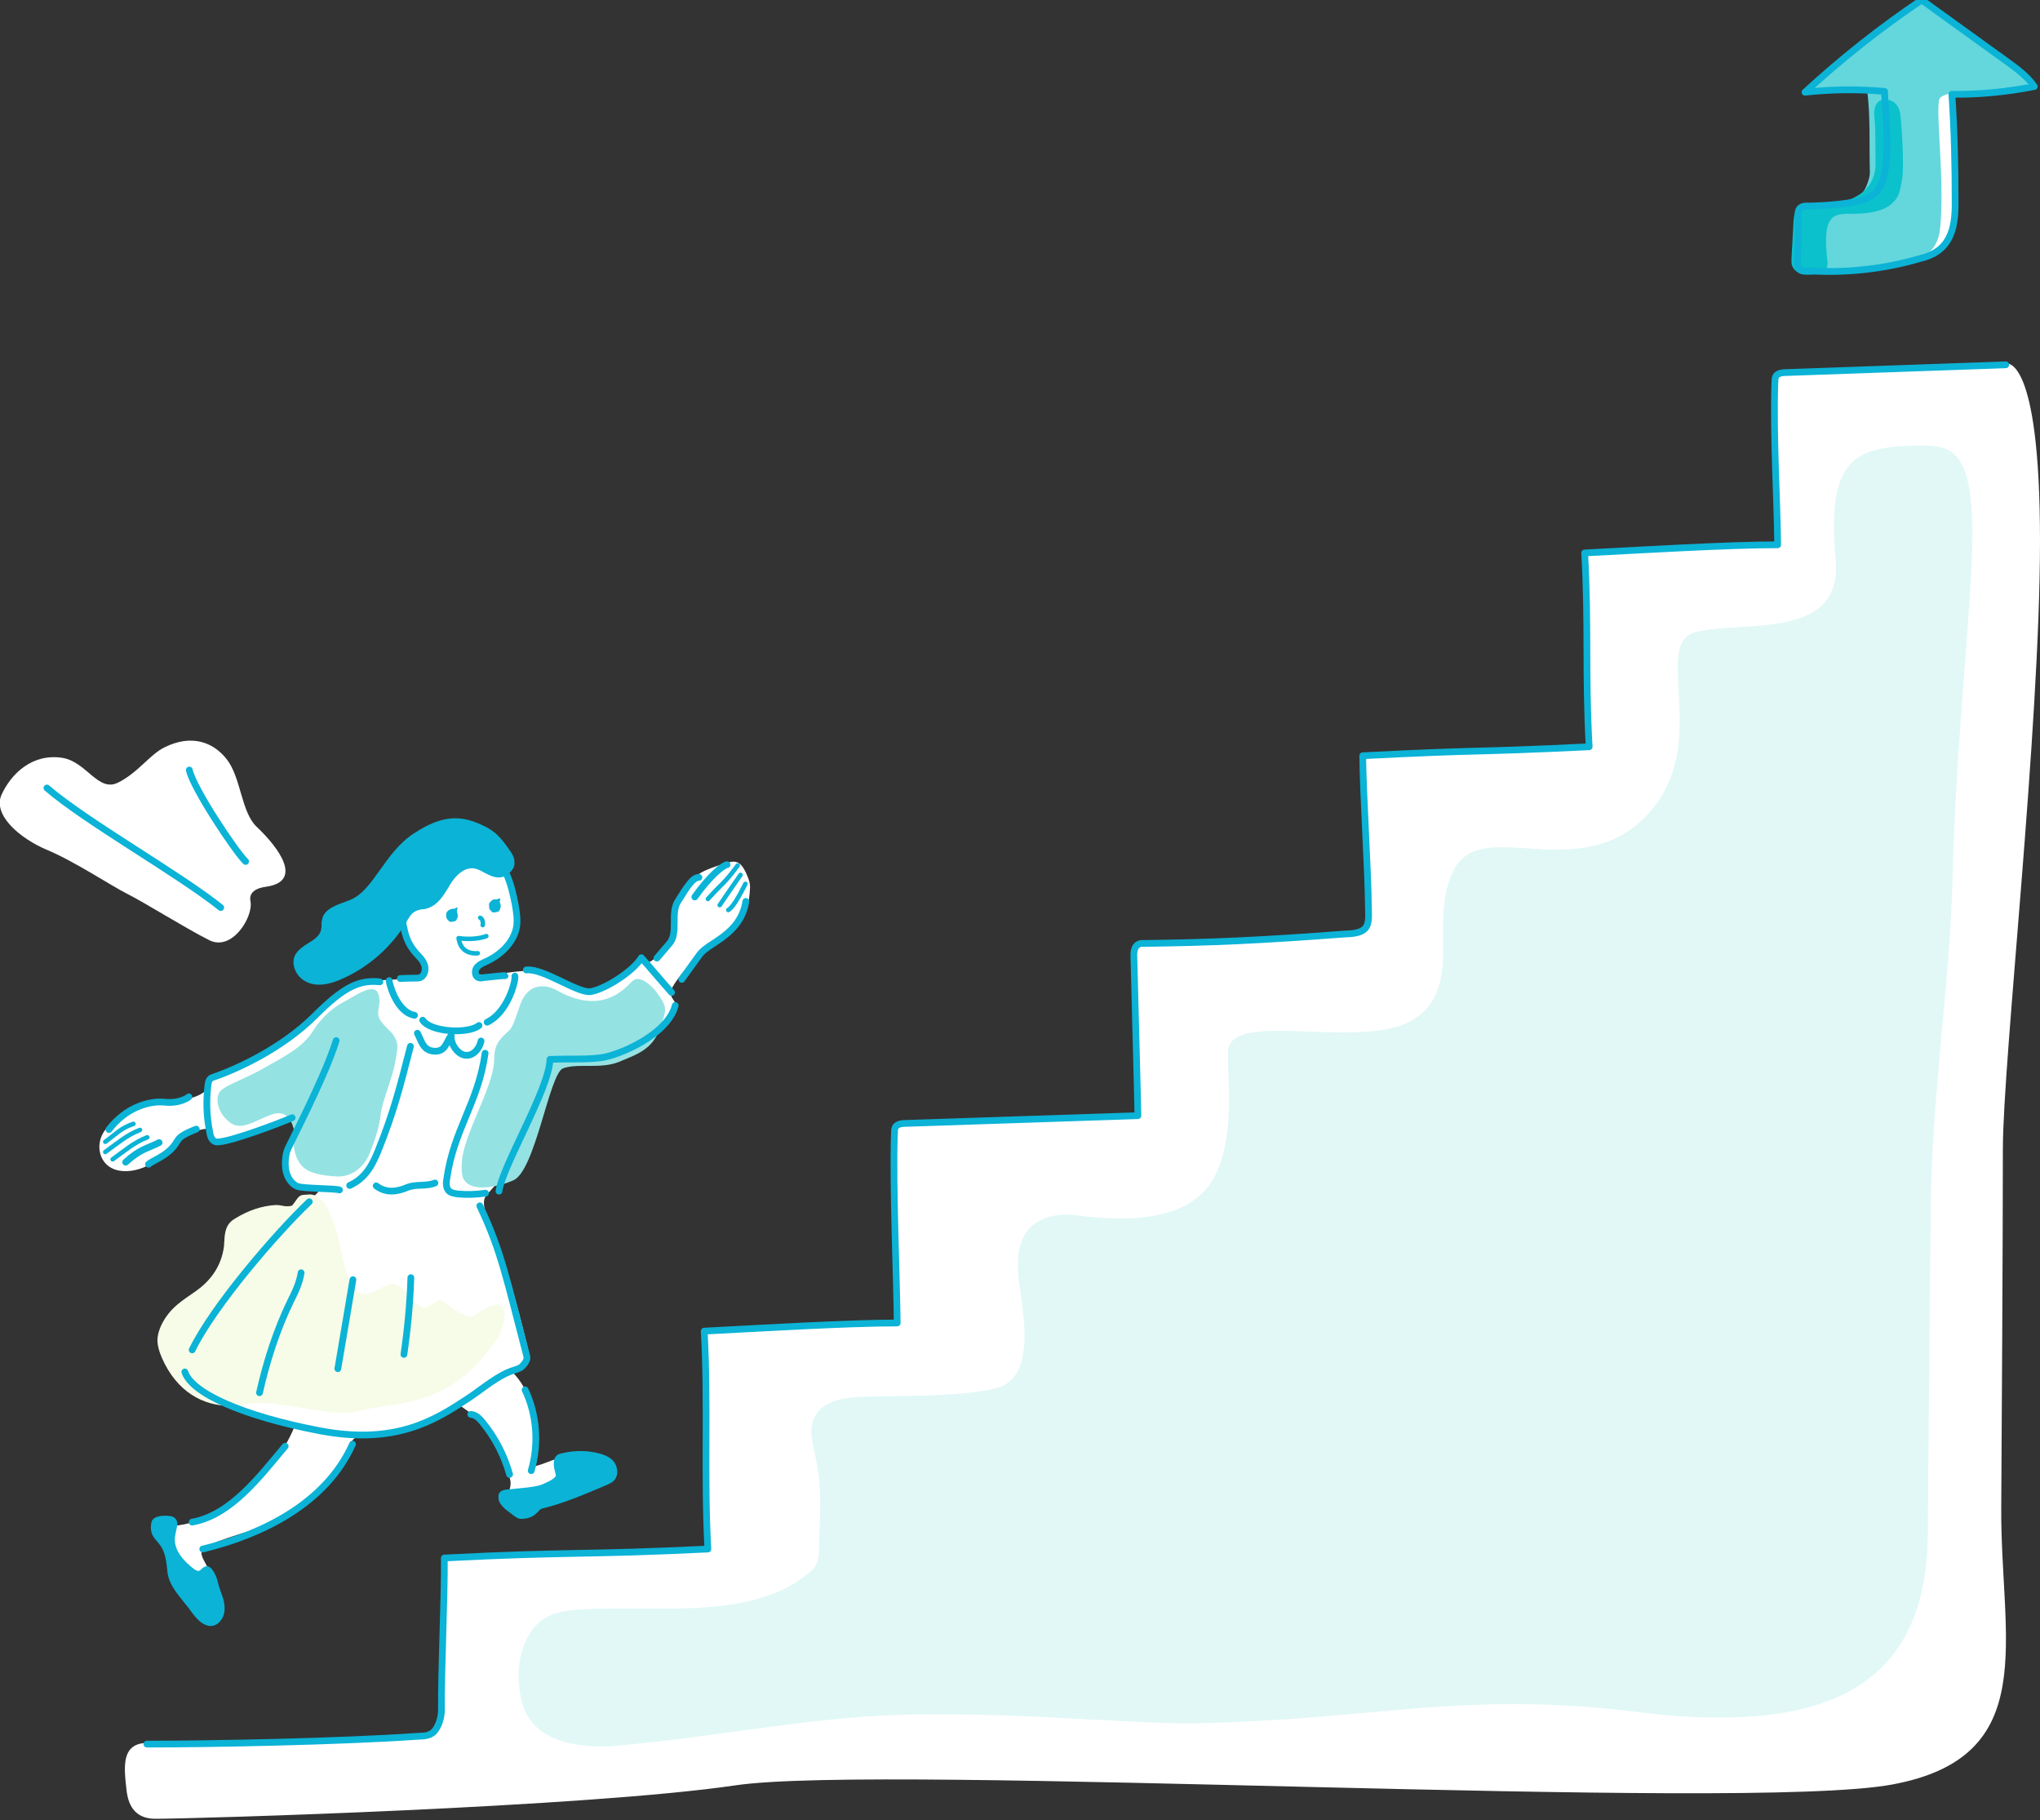 <?xml version="1.0" encoding="utf-8"?>
<!-- Generator: Adobe Illustrator 26.2.1, SVG Export Plug-In . SVG Version: 6.00 Build 0)  -->
<!DOCTYPE svg PUBLIC "-//W3C//DTD SVG 1.1//EN" "http://www.w3.org/Graphics/SVG/1.1/DTD/svg11.dtd">
<svg version="1.1" id="レイヤー_1" xmlns="http://www.w3.org/2000/svg" xmlns:xlink="http://www.w3.org/1999/xlink" x="0px"
	 y="0px" viewBox="0 0 500 446" style="enable-background:new 0 0 500 446;" xml:space="preserve">
<rect x="0" y="0" width="500" height="446" fill="#333333" stroke="none"/>
<g>
	<path style="fill:#FFFFFF;" d="M106.6,207c-6.5,0.5-11.3,8.2-10.2,14.6c1.2,6.4,8.8,14.5,7.7,17s-12.7,0.1-18.6,3.7
		c-4.2,2.5-7.9,6.2-11.3,9.8c-4.2,4.4-13,9.4-18.9,11c-3.6,1-4.6,1.6-4.7,4c-2.6,2.6-8.5,2.8-12.1,3.3c-4.7,0.8-9.2,2.2-12.5,6.2
		c-1.6,1.9-2.1,4.5-1.2,6.8c2.2,5.3,9.8,4.1,13.9,0.6c4-3.4,6.7-6.9,12-7.4c0.4,0.9,0.7,2.4,1.5,3.1c0.4,0.4,1.5,0,1.7,0.5
		c5-1.8,15.5-5.4,20.2-6.7c-2.2,5.6-6.9,14-1.8,16.9c0.2,0.1,1.5,0.7,2.4,0.9c1.6,0.2,3.4,0.2,3.3,0.7c-0.1,0.7-6.2,5.1-6.7,5.6
		c-11.3,11.5-23.7,22.6-28.7,38c-0.3,1.1,3.4,2.3,3.6,3.4c0.3,1.5,17.6,9.6,25.9,10.8c-4.9,12-19.9,25.9-33.8,24L49.4,392
		c0.8,1.3,2.5,1.9,3.9,1.2c2.2-1.2-1.4-4.2-1.6-6.7c-0.3-3-4-5.8-1.4-7.4s13.6-4.7,16.4-5.7c7.9-2.9,12.6-8.8,17.4-15.8
		c1.8-2.6,0.9-3.9,3.5-5.7c1.9-1.3,8.8-0.6,11.1-1.2c5.3-1.3,8.8-4.9,14.1-6.2c9.4,6.1,10.8,13.3,12.2,17.9c0.9,3-2.6,5.5,0.7,6.7
		c1.4,0.5,2.9,0.3,4.3-0.3c2.8-1.4,6.2-2.6,8.1-5.4c1.5-2.2,1.7-4.7-0.5-6c-0.9-0.5-6.4,2.5-7.2,1.8c3.5-15.5-4.6-22.7-4.6-22.7
		s2-1.6,4-4.3c-0.8-3.6-3.4-13.7-4.5-17.2c-1.9-5.9-3.7-9.9-5.5-15.3c-0.6-1.7-1.9-5.2-0.7-6.6c3.8-4.8,9.9-9.9,12-14.9
		c2.3-5.2,1.2-15.5,6.4-17.8c4.2-1.8,9.4-0.7,13.1-1.6c3.9-0.9,6.3-1.8,9.4-4.3c2.3-1.8,4.5-4.2,5.3-7.1c0.8-2.8-1.2-2-0.8-4.7
		c0.2-1.3,4.3-6.6,8.2-10c4.6-3.9,10.4-3.7,11.1-14.6c0.1-0.9,0-1.8-0.3-2.6c-1.9-5.2-3.4-4.7-6.5-3.7c-1.5,0.5-5.4,1.7-6.4,3
		c-3.7,4.6-5.4,4.6-4.9,13.4c0.1,2.3-1.8,3.2-3.3,4.9c-0.6,0.7-2.7,2.6-3.6,2.8c-1.3,0.3-1.3-1.2-1.8-0.9c-2.4,1.8-7.8,9.3-13.4,7.7
		c-3.1-0.9-8.8-2.9-11.8-4.4c-2.9-1.5-14.1,2-15.2-0.1c-1.1-2.1,12.3-3.9,9.6-17.8c-1.6-5.5-2.9-9.2-8.1-11.5
		c-5.3-2.3-11.8-2.8-16.5,0.4L106.6,207z"/>
	<path style="fill:#FFFFFF;" d="M472.6,0.9c1.2,1.7,24.8,19.8,24.8,19.8l-19,3.3c0,0,2.1,23.6,0.8,29.8c-1.2,6.2-5,10.7-15.7,11.2
		c-10.7,0.4-12.8-1.2-12.8-1.2l1.2-11.6l8.3-7c0,0,2.1-10.7,1.2-17c-0.8-6.2-0.8-6.2-0.8-6.2L445,21.6L472.6,0.9z"/>
	<g>
		<path style="fill:#F6FCE8;" d="M75.9,292.7l-1.4,0.1c-1.4,0-1.7,1.2-2.8,2.5c-0.1,0.2-0.6,0.3-1.3,0.3c-0.3,0-0.6,0-1-0.1
			c-0.6-0.1-1.1-0.2-1.5-0.2c-0.2,0-0.4,0-0.4,0c-3.3,0.2-6.6,1.3-9.7,3.2c-0.9,0.5-1.8,1.2-2.3,2.5c-0.5,1.3-0.5,2.9-0.6,4.4
			c-0.7,5.4-3.8,8.8-6.9,11c-3.1,2.2-6.4,4-8.5,8.4c-0.4,0.9-0.8,2-0.9,3.2c-0.1,1.7,0.5,3.4,1.1,4.8c3.7,8.4,10.2,11.7,16.6,11.7
			c1.3,0,2.6-0.1,3.9-0.4c1-0.2,2.2-0.3,3.4-0.3c3,0,6.6,0.6,10.2,1.2c3.6,0.6,7.2,1.2,10.3,1.2c1.5,0,2.9-0.1,4.1-0.5
			c8.5-2.3,22.5-0.1,34.1-18.4c0.6-1,3-7.6-0.4-7.6c-1.1,0-2.9,0.7-5.6,2.7c-0.2,0.1-0.5,0.2-0.8,0.2c-2.1,0-5.7-2.8-6.7-3.6
			c-0.3-0.2-0.6-0.3-0.9-0.3c-1.2,0-2.4,1.5-3.7,1.7l-0.2,0c-2.3,0-4.1-4.3-6.4-5.4c-0.4-0.2-0.8-0.3-1.3-0.3
			c-1.1,0-2.3,0.6-3.4,1.2c-1.1,0.6-2.3,1.2-3.4,1.2c-0.4,0-0.8-0.1-1.2-0.2c-4.5-2-4.2-12.9-7.2-18.9
			C79.9,294.8,78.1,292.7,75.9,292.7z"/>
	</g>
	<g>
		<path style="fill:#63D7DC;" d="M470.7,0.2c-7.8,5.9-20.5,14.9-27.1,22c0.3,0,0.7,0,1.2,0c1.6,0,3.7-0.1,5.8-0.1c2.1-0.1,4.3-0.1,5.8-0.1
			c0.4,0,0.8,0,1.2,0c0.9,6.2,0.5,14,0.7,20.3c0,1.5-1.2,5.4-3.7,6.8c-2.2,1.2-9.8,1.2-12.2,1.5c-2.7,0.4-2.5,8.8-2.3,11.5
			c0.1,1.5-0.6,3.5,0.4,4.5c0.4,0.4,2.5,0.5,4.3,0.5c1.3,0,2.5,0,2.8-0.1c7.4-0.3,14.3-1.7,21.2-3.2c1.5-0.3,6.1-1.6,6.7-7.7
			c1.3-11.8-1.4-30.6,0-32.1c1.2-1.3,5.5-1.6,8.3-1.6c1.1,0,2,0,2.4,0.1c0.3,0,1,0.1,1.7,0.1c3,0,8.4-0.3,8.9-1.6
			c0.7-1.8-0.2-1.8-1.8-2.9c-6.4-4.6-9.6-7.5-16.1-12.1L470.7,0.2z"/>
	</g>
	<g>
		<g>
			<path style="fill:#0BC2CC;" d="M462.2,24.4c-0.4,0-0.9,0.1-1.3,0.2c-0.8,0.3-1.8,1.6-1.5,4c0.4,3.5,0.2,8.6,0.3,11.2
				c0.1,4.3-2.3,7.6-6.4,9.1c-3.4,1.3-7.3,0.4-10.9,1.3c-0.7,0.2-1.4,0.4-1.9,0.9c-0.7,0.8-0.8,1.9-0.9,3c-0.2,3-0.3,6.1-0.5,9.1
				c0,0.7-0.1,1.4,0.2,2c0.6,1.6,2.4,2.1,4.2,2.1c0.7,0,1.4-0.1,2.1-0.2c0.5-0.1,1-0.2,1.4-0.4c1.1-0.7,1-2.3,0.8-3.7
				c-0.2-1.7-0.3-3.4-0.2-5.1c0.1-1.8,0.4-3.8,1.9-4.8c1.1-0.7,2.5-0.7,3.8-0.7c4.2,0,9.3-0.3,11.6-3.9c0.8-1.2,1-3.1,1.3-4.6
				c0.6-3.5-0.2-14.4-0.5-16.3C465.3,25.5,463.8,24.4,462.2,24.4z"/>
		</g>
	</g>
	<path style="fill:#FFFFFF;" d="M15.2,185.7c6,0.9,8.8,8.5,13.7,6.1c4.9-2.4,7.9-7,11.5-8.7c6.3-3.1,11.7-1.5,15.2,3
		c3.5,4.5,3.5,12.9,7.3,16.5c5.5,5.2,11.5,13.4,2.3,14.7c-2.4,0.3-4.3,1.4-3.8,3.6c0.7,3.8-4.5,12.3-10.1,9.5
		c-5.6-2.8-16-9.3-20-11.3s-13-8-19.7-10.8c-6.7-2.8-13.5-8.6-11.2-13.6S7.8,184.6,15.2,185.7z"/>
	<path style="fill:#FFFFFF;" d="M36.1,427.1c15.9-0.3,47.5-0.6,66.2-1.9c1.8-0.1,3.2,0,4.3-1.3c1.1-1.2,1.7-3.4,1.7-5.1
		c-0.1-9.9,0.8-27.4,0.7-37.3c31.2-1.5,33.5-0.6,64.6-2.2c-1-17.8,0.1-35.5-0.9-53.4c13.6-0.7,35.2-2,47.3-2
		c-0.1-11.1-1.1-33-0.7-46c0-0.8-0.1-1.6,0.4-2.2c0.5-0.6,1.5-0.7,2.3-0.7c18-0.6,39-1.3,57-1.9l-1-35.9c-0.1-1.1,0-2.4-0.1-3.5
		c-0.1-2.9,1.9-2.8,1.9-2.8l2.9-0.1c15.9,0,28-0.9,46.7-2.2c1.8-0.1,4,0,5.2-1.4c1.1-1.2,0.8-3.4,0.8-5c-0.1-9.9-1.3-27.4-1.4-37.3
		c31.2-1.5,24.3-0.6,55.5-2.2c-1-17.8-0.1-29.7-1.1-47.5c13.6-0.7,35.2-2,47.3-2c-0.1-11.1-1.1-26.3-0.7-39.3c0-0.8-0.1-1.6,0.4-2.2
		c0.5-0.6,1.5-0.7,2.3-0.7c18-0.6,36-1.3,53.9-1.9c0,0,8.4-2.8,8.4,43.5s-9.1,127.2-9.1,149s-0.3,72.9-0.4,87.9
		c-0.2,32.3,10,61-26.7,67.8s-246.8-5.2-283.5,0.2c-36.7,5.4-132.6,8.2-142.2,8.2c-4.4,0-6.6-2.5-7.1-7.1
		C30.4,433.1,29.6,427.2,36.1,427.1z"/>
	<g>
		<path style="fill:#95E2E3;" d="M91.1,242.4c-2,0-5.2,2.3-6.8,3.1c-2,1-5.2,3.3-7.7,7.3c-2.5,4-7.3,6.3-12.2,9.1c-4.9,2.8-10,4.2-10.8,6.1
			c-0.8,1.9,0,5.2,3.1,7.3c0.6,0.4,1.3,0.6,2,0.6c2.9,0,6.6-2.8,9.3-3.1c0.1,0,0.3,0,0.4,0c3,0,4.1,4.4,3.7,6.5
			c-0.4,2.2,0.6,5.3,2.2,6.7c1.6,1.5,4.5,2.1,8.4,2.3c0.1,0,0.2,0,0.3,0c3.7,0,6.2-2.8,7.1-4.6c1-1.9,3-7.6,3.2-10.6
			c0.3-3,2.8-8.7,3.5-12.5c0.7-3.8,0.9-4.6,0-6.3c-0.9-1.7-1.6-1.7-3.4-4c-1.8-2.3,0.6-4.4-0.9-7.2
			C92.2,242.6,91.7,242.4,91.1,242.4z"/>
		<path style="fill:#95E2E3;" d="M156.3,239.9c-0.5,0-1,0.2-1.5,0.7c-2.2,2.4-5.3,4.7-9.6,4.7c-2.5,0-5.3-0.7-8.7-2.6c-0.5-0.3-1.9-1-3.6-1
			c-1.9,0-4.1,0.9-5.4,4.5c-0.5,1.3-1.6,5.1-2.5,6.1c-1.1,1.1-2.4,2.1-3.1,3.5c-0.7,1.3-0.8,2.9-0.8,4.4c-0.4,6.6-7.5,17.9-7.9,24.5
			c-0.1,1.3-0.1,2.6,0.2,3.7c0.6,1.8,2.4,2.6,4.8,2.6c2.2,0,4.9-0.6,7.5-1.7c5.5-2.1,8.9-26.2,12.3-27.5c1.4-0.5,3.1-0.6,4.9-0.6
			c0.3,0,0.6,0,0.9,0c0.3,0,0.6,0,0.9,0c2.3,0,4.7-0.1,6.8-0.9c4.6-1.9,8.4-3.1,10.2-8.2c1.8-5,2-5.2-1.1-9.4
			C160.4,242.6,158.3,239.9,156.3,239.9z"/>
	</g>
	<g>
		<path style="fill:none;stroke:#0BB3D6;stroke-width:1.652;stroke-linecap:round;stroke-linejoin:round;" d="M129,237.7c4.1-0.5,12.5,5.7,15.7,5.3c3.2-0.4,10.4-4.8,12.5-8.3c2.5,2.8,4.9,5.7,7.4,8.5"/>
	</g>
	<g>
		<path style="fill:none;stroke:#0BB3D6;stroke-width:1.652;stroke-linecap:round;stroke-linejoin:round;" d="M165.5,246.4c-1.9,7.3-14.1,12.3-18.2,12.8s-6.3,0.2-12.5,0.4c-0.2,7.3-11.6,26-12.5,32.3"/>
	</g>
	<g>
		<path style="fill:none;stroke:#0BB3D6;stroke-width:1.652;stroke-linecap:round;stroke-linejoin:round;" d="M100.6,256.4c-2.5,9.7-4.1,16.2-8,25.8c-1.3,3.1-2.9,6.5-6.9,8.3"/>
	</g>
	<g>
		<path style="fill:none;stroke:#0BB3D6;stroke-width:1.652;stroke-linecap:round;stroke-linejoin:round;" d="M93.1,240.6c-5-0.5-8.7,1.1-15.9,8.3c-8.1,8.1-19.4,13.2-25,15.1c-0.8,0.2-1.1,0.9-1.2,1.7
			c-0.5,3.9-0.4,7.9,0.4,11.7c0.2,1.5,0.8,2.7,2.4,2.4c3.4-0.3,14.6-4.5,17.8-5.9"/>
	</g>
	<g>
		<path style="fill:none;stroke:#0BB3D6;stroke-width:1.652;stroke-linecap:round;stroke-linejoin:round;" d="M82.4,255c-1.5,4.7-4.2,11.2-11.7,26.2c-0.7,1.4-0.9,3.4-0.7,5.2c0.3,2.2,1.5,3.7,2.8,4.3s9.1,0.5,10.4,0.9
			"/>
	</g>
	<g>
		<path style="fill:none;stroke:#0BB3D6;stroke-width:1.652;stroke-linecap:round;stroke-linejoin:round;" d="M118.9,258.1c-1.7,12.2-7.7,18.7-9.4,30.8c-0.2,1.1-0.2,2.4,0.7,3.1c0.6,0.4,1.4,0.5,2.1,0.6
			c2.2,0.2,4.5,0.1,6.7-0.2"/>
	</g>
	<g>
		<path style="fill:none;stroke:#0BB3D6;stroke-width:1.652;stroke-linecap:round;stroke-linejoin:round;" d="M117.6,295.5c5.3,11.1,6.7,18.5,11.5,36.8c0.3,1-0.6,1.9-1.1,2.5c-0.5,0.5-1.2,0.7-1.8,0.9
			c-4.1,1.2-7.7,4.5-11.5,7c-7.9,5.2-17.6,11.5-36.4,7.9s-31.3-9.2-33-14.4"/>
	</g>
	<g>
		<path style="fill:none;stroke:#0BB3D6;stroke-width:1.652;stroke-linecap:round;stroke-linejoin:round;" d="M75.8,294.5c-7.9,7.5-23.4,25.4-28.7,36.3"/>
	</g>
	<path style="fill:#0BB3D6;" d="M122.2,367.2c-0.1,1.1,1.6,2.7,2.4,3.2c0.7,0.5,2.1,1.8,2.9,1.8c3.8,0.1,4.4-2.3,5.3-2.5
		c5.4-1.3,10.7-3.6,15.9-5.8c0.9-0.4,2-0.9,2.4-2.1c0.4-1.1,0.1-2.5-0.5-3.4c-0.6-0.9-1.5-1.4-2.4-1.8c-3.2-1.2-7-1.3-10.3-0.5
		c-1,0.2-3.1,0.5-1.7,5.2c0.2,0.5-0.3,1.2-3.4,2.5c-1.8,0.7-5.7,0.9-8.4,1.2C121.7,365.2,122.2,366.8,122.2,367.2z"/>
	<g>
		<path style="fill:none;stroke:#0BB3D6;stroke-width:1.652;stroke-linecap:round;stroke-linejoin:round;" d="M128.7,340.6c2.9,6.1,3.4,13.3,1.5,19.8"/>
	</g>
	<g>
		<path style="fill:none;stroke:#0BB3D6;stroke-width:1.652;stroke-linecap:round;stroke-linejoin:round;" d="M115.4,346.6c1.3,0.1,2.2,1.1,3,2.1c3,3.7,5.2,8,6.5,12.6"/>
	</g>
	<g>
		<path style="fill:none;stroke:#0BB3D6;stroke-width:1.652;stroke-linecap:round;stroke-linejoin:round;" d="M86.4,353.9c-6.5,14.5-22,22.1-36.7,25.7"/>
	</g>
	<g>
		<path style="fill:none;stroke:#0BB3D6;stroke-width:1.652;stroke-linecap:round;stroke-linejoin:round;" d="M69.9,354.4c-6,7.1-13.2,16.9-22.8,18.6"/>
	</g>
	<path style="fill:#0BB3D6;" d="M37.1,373.1c-0.2,1.1-0.2,2.3,0.4,3.3c1.2,2.1,3,2.1,3.5,8.5c0.3,4,3.7,6.9,6,10.2c1.3,1.8,3.1,3.7,5.2,3.3
		c1.5-0.3,2.6-1.9,2.8-3.4c0.2-1.6-0.2-3.2-0.8-4.7c-0.8-2.1-0.8-3-1.3-4.1c-0.3-0.6-1.4-3.5-3.3-1.9c-0.6,0.5-0.8,1.2-2.3,0
		c-1.9-1.5-4.9-4.3-4.4-7.8c0.3-2.1,1.3-3.8-0.5-4.8C41.9,371.4,37.5,370.9,37.1,373.1z"/>
	<g>
		<path style="fill:none;stroke:#0BB3D6;stroke-width:1.652;stroke-linecap:round;stroke-linejoin:round;" d="M92.2,290.6c2.4,1.8,5,1.5,7.6,0.4c2.2-0.9,4.6-0.2,6.8-1.1"/>
	</g>
	<g>
		<path style="fill:none;stroke:#0BB3D6;stroke-width:1.652;stroke-linecap:round;stroke-linejoin:round;" d="M95.4,240.3c-0.1,0.4,1.7,7.7,6.2,8.5"/>
	</g>
	<g>
		<path style="fill:none;stroke:#0BB3D6;stroke-width:1.652;stroke-linecap:round;stroke-linejoin:round;" d="M119.4,250.5c5-2.4,7-10,6.8-11.3"/>
	</g>
	<g>
		<path style="fill:none;stroke:#0BB3D6;stroke-width:1.652;stroke-linecap:round;stroke-linejoin:round;stroke-miterlimit:10;" d="M171.3,215c-1.6,0-3.2,2.8-5.1,5.8c-2,3,0.2,7.9-2.2,10.5c-0.1,0.1-3,3.5-3,3.5"/>
		<path style="fill:none;stroke:#0BB3D6;stroke-width:1.652;stroke-linecap:round;stroke-linejoin:round;stroke-miterlimit:10;" d="M170.3,219.8c3.6-5.1,6.9-7.8,7.9-7.9"/>
		<path style="fill:none;stroke:#0BB3D6;stroke-width:1.103;stroke-linecap:round;stroke-linejoin:round;stroke-miterlimit:10;" d="M173.5,220.3c4-4.4,3.8-3.5,7.3-8.2"/>
		<path style="fill:none;stroke:#0BB3D6;stroke-width:1.103;stroke-linecap:round;stroke-linejoin:round;stroke-miterlimit:10;" d="M176.4,221.8c2.9-4.3,2.2-3.2,5.1-7.4"/>
		<path style="fill:none;stroke:#0BB3D6;stroke-width:1.652;stroke-linecap:round;stroke-linejoin:round;stroke-miterlimit:10;" d="M182.8,220.9c-1.3,8.2-9.1,10-11.3,13c-2.2,3-4.4,6.1-4.4,6.1"/>
		<path style="fill:none;stroke:#0BB3D6;stroke-width:1.103;stroke-linecap:round;stroke-linejoin:round;stroke-miterlimit:10;" d="M182.7,216.6c-1,1.9-2.8,5.6-4.2,6.4"/>
	</g>
	<path style="fill:none;stroke:#0BB3D6;stroke-width:1.652;stroke-linecap:round;stroke-linejoin:round;stroke-miterlimit:10;" d="M36.4,285.3c0.9-0.8,3-1.5,4.9-3.1c1.8-1.6,1.7-2.1,2.6-3.2c0.9-1.1,4.2-2.3,4.2-2.3"/>
	<path style="fill:none;stroke:#0BB3D6;stroke-width:1.652;stroke-linecap:round;stroke-linejoin:round;stroke-miterlimit:10;" d="M39,280c-2.7,1.4-4.6,1.5-8.2,4.8"/>
	<path style="fill:none;stroke:#0BB3D6;stroke-width:1.652;stroke-linecap:round;stroke-linejoin:round;stroke-miterlimit:10;" d="M26.7,276.8c4.2-5.5,10-7.1,13.7-6.7c3.8,0.4,5.9-1.3,5.9-1.3"/>
	<g>
		<path style="fill:none;stroke:#0BB3D6;stroke-width:1.103;stroke-linecap:round;stroke-linejoin:round;" d="M25.8,279.8c2.8-2,3.7-3.3,6.9-4.4"/>
	</g>
	<g>
		<path style="fill:none;stroke:#0BB3D6;stroke-width:1.103;stroke-linecap:round;stroke-linejoin:round;" d="M25.8,282.3c2.8-2,5.3-4.2,8.5-5.4"/>
	</g>
	<g>
		<path style="fill:none;stroke:#0BB3D6;stroke-width:1.103;stroke-linecap:round;stroke-linejoin:round;" d="M27.6,284.1c2.8-2,5.3-4.2,8.5-5.4"/>
	</g>
	<g>
		<path style="fill:none;stroke:#0BB3D6;stroke-width:1.652;stroke-linecap:round;stroke-linejoin:round;" d="M73.8,311.9c-0.4,2.6-1.5,4.8-2.6,7c-3.3,6.8-5.8,14.4-7.6,22.4"/>
	</g>
	<g>
		<path style="fill:none;stroke:#0BB3D6;stroke-width:1.652;stroke-linecap:round;stroke-linejoin:round;" d="M86.5,313.6c-1.2,7.3-2.5,14.6-3.7,21.8"/>
	</g>
	<g>
		<path style="fill:none;stroke:#0BB3D6;stroke-width:1.652;stroke-linecap:round;stroke-linejoin:round;" d="M100.7,313.1c-0.2,6.3-0.8,12.6-1.7,18.8"/>
	</g>
	<g>
		<path style="fill:none;stroke:#0BB3D6;stroke-width:1.652;stroke-linecap:round;stroke-linejoin:round;" d="M102.3,253.2c1,1.8,1.3,4.2,4.1,4.4c2.8,0.2,3-2.3,4.2-3.9c-0.3,1.8,1.4,4.7,3.5,4.9
			c2.1,0.2,3.5-1.9,3.8-3.5"/>
	</g>
	<g>
		<path style="fill:none;stroke:#0BB3D6;stroke-width:1.652;stroke-linejoin:round;" d="M461.9,22.4c-6.5-0.6-13.1-0.5-19.5,0.2c8.9-8.2,18.5-15.8,28.6-22.6c6.9,5,13.9,10,20.8,15
			c2.5,1.8,5.1,3.7,6.8,6.2c-6.6,1.3-13.4,2-20.2,1.9c0.6,8.7,0.8,17.5,0.8,26.2c0.1,7.1-1.3,12.4-8.8,14.1
			c-8.6,2.5-17.6,3.5-26.5,3c-1.2-0.1-3.5,0.9-3.4-2.6c0.2-3.7,0.3-7.4,0.2-11.2c-0.1-2.5,2.2-2.1,2.9-2.1c3.2-0.1,6.5-0.3,9.7-0.8
			c2.2-0.3,4.5-0.8,6.2-2.3c1.8-1.7,2.4-4.2,2.7-6.7C463,34.8,462.1,28.4,461.9,22.4L461.9,22.4z"/>
	</g>
	<path style="fill:#0BB3D6;" d="M109.6,223.4c0.4-0.5,0.9-0.6,1.3-0.7c0.2-0.1,0.4,0.1,0.5,0c0.3-0.2,0.9-0.6,0.7,0c0,0.2-0.2,0.5-0.1,0.8
		c0.2,0.4,0.2,0.9,0.2,1.1c-0.1,0.4-0.3,1-0.6,1.1c-0.3,0.1-1.3,0.4-1.6,0c-0.3-0.4-0.6-0.5-0.6-1
		C109.4,224.3,109.2,223.9,109.6,223.4z"/>
	<path style="fill:#0BB3D6;" d="M120.1,221.1c0.4-0.5,0.9-0.8,1.3-0.7c0.6,0.1,1.3-0.6,1.2,0c0,0.2-0.2,0.5-0.1,0.7c0.2,0.5,0.3,0.9,0.2,1.2
		c-0.1,0.4-0.3,1-0.6,1.1c-0.3,0.1-1.3,0.4-1.6,0s-0.6-0.5-0.6-1C119.9,221.9,119.7,221.5,120.1,221.1z"/>
	<g>
		<path style="fill:none;stroke:#0BB3D6;stroke-width:1.652;stroke-linecap:round;stroke-linejoin:round;" d="M46.4,188.7c0.9,4.4,11.3,20,13.8,22.4"/>
	</g>
	<g>
		<path style="fill:none;stroke:#0BB3D6;stroke-width:1.652;stroke-linecap:round;stroke-linejoin:round;" d="M11.5,193.1c9.6,8.3,32.4,21.1,42.6,29.3"/>
	</g>
	<g>
		<path style="fill:#0BB3D6;" d="M125.5,211.5c0.8,0.9-1.2,2.8-2.4,3.2c-1.2,0.4-2.5-0.1-3.6-0.7c-1.1-0.6-2.2-1.3-3.4-1.5
			c-2.6-0.3-4.7,2-6.1,4.1c-1.4,2.2-2.8,4.7-5.2,5.6c-1.2,0.4-2.5,0.4-3.5,1c-0.9,0.6-1.4,1.5-1.9,2.4c-3.6,6.1-9.1,11-15.5,13.9
			c-2.5,1.1-5.3,1.9-7.9,1.1c-2.6-0.8-4.6-3.9-3.4-6.3c1.4-2.8,5.8-3.3,6.4-6.3c0.2-0.8,0-1.6,0.1-2.3c0.5-2.9,4.1-3.7,6.8-4.8
			c5.8-2.3,8.4-11.6,15.6-16.3s11.8-4.3,17.1-1.7C123.9,205.4,125.5,211.5,125.5,211.5z"/>
		<path style="fill:#0BB3D6;" d="M78.2,241.3c-0.8,0-1.6-0.1-2.4-0.4c-1.5-0.5-2.9-1.7-3.5-3.3c-0.5-1.2-0.5-2.4,0-3.5c0.7-1.3,2-2.2,3.3-3
			c1.5-0.9,2.8-1.8,3.1-3.3c0.1-0.4,0.1-0.7,0.1-1.1c0-0.4,0-0.8,0.1-1.2c0.4-2.6,3.2-3.6,5.7-4.5c0.4-0.2,0.9-0.3,1.3-0.5
			c2.9-1.2,5-4.2,7.3-7.4c2.2-3.1,4.7-6.6,8.3-8.9c7.4-4.9,12.1-4.3,17.3-1.7c3.4,1.6,5,4.3,6.5,6.4c1.2,1.8,0.7,3.3,0.7,3.4
			c-0.3,1-1.7,2.3-2.8,2.6c-1.4,0.4-2.8-0.2-3.8-0.7c-0.2-0.1-0.4-0.2-0.6-0.3c-0.9-0.5-1.8-1-2.7-1.1c-2.5-0.3-4.6,2-5.8,4
			l-0.4,0.7c-1.3,2.1-2.6,4.2-4.9,5c-0.5,0.2-0.9,0.3-1.4,0.3c-0.8,0.1-1.5,0.3-2.1,0.7c-0.8,0.5-1.2,1.3-1.7,2.1l-0.1,0.2
			c-3.6,6.1-9.2,11.1-15.7,14C81.8,240.8,79.9,241.3,78.2,241.3z"/>
	</g>
	<path style="fill:none;stroke:#0BB3D6;stroke-width:1.652;stroke-linecap:round;stroke-linejoin:round;stroke-miterlimit:10;" d="M99.6,212.7c-1.5,4.7-1.7,9.9-0.6,14.7c0.4,2,1.1,3.9,2.4,5.5c0.8,1.1,2,2,2.5,3.2c0.6,1.2,0.3,3-1,3.5
		c-0.4,0.1-0.8,0.1-1.2,0.1c-2.2,0-3.6,0.1-3.6,0.1"/>
	<path style="fill:none;stroke:#0BB3D6;stroke-width:1.652;stroke-linecap:round;stroke-linejoin:round;stroke-miterlimit:10;" d="M118.9,208.1c2.3,1.3,4.1,3.6,5.2,6s1.7,5.1,2.2,7.7c0.3,1.8,0.6,3.6,0.3,5.4c-0.7,3.8-3.9,6.8-7.4,8.4
		c-0.9,0.4-1.8,0.8-2.4,1.6c-0.5,0.8-0.4,2.2,0.6,2.4c0.3,0.1,0.6,0.1,0.8,0c2.9-0.3,5.6-0.6,5.6-0.5"/>
	<path style="fill:none;stroke:#0BB3D6;stroke-width:1.652;stroke-linecap:round;stroke-linejoin:round;stroke-miterlimit:10;" d="M103.6,250c2,3,11.3,3.4,13.8,1.3"/>
	<path style="fill:none;stroke:#0BB3D6;stroke-width:1.103;stroke-linecap:round;stroke-linejoin:round;stroke-miterlimit:10;" d="M117.7,224.9c0.1,0,0.9,0.7,0.6,1.8"/>
	<path style="fill:none;stroke:#0BB3D6;stroke-width:1.103;stroke-linecap:round;stroke-linejoin:round;stroke-miterlimit:10;" d="M117.1,233.6c-0.1,0-4.1,0.6-4.7-3.7c4.2,0.6,6.8-0.5,6.8-0.5"/>
	<g>
		<path style="fill:none;stroke:#0BB3D6;stroke-width:1.652;stroke-linecap:round;stroke-linejoin:round;" d="M491.6,89.4c-18,0.6-36,1.3-53.9,1.9c-0.8,0-1.7,0.1-2.3,0.7c-0.5,0.6-0.3,1.5-0.4,2.2
			c-0.4,13,0.6,28.2,0.7,39.3c-12.1,0-33.7,1.3-47.3,2c1,17.8,0.1,29.7,1.1,47.5c-31.2,1.5-24.3,0.6-55.5,2.2
			c0.1,9.9,1.3,27.4,1.4,37.3c0,1.6,0.3,3.8-0.8,5c-1.2,1.3-3.4,1.3-5.2,1.4c-19.8,1.5-32.4,2.1-49.6,2.3c0,0-1.9-0.1-1.9,2.8
			c0,0.7,1,37.5,1,39.4c-18,0.6-39,1.3-57,1.9c-0.8,0-1.7,0.1-2.3,0.7c-0.5,0.6-0.3,1.5-0.4,2.2c-0.4,13,0.6,34.9,0.7,46
			c-12.1,0-33.7,1.3-47.3,2c1,17.8-0.1,35.5,0.9,53.4c-31.2,1.5-33.5,0.6-64.6,2.2c0.1,9.9-0.8,27.4-0.7,37.3c0,1.6-0.6,3.8-1.7,5.1
			c-1.2,1.3-2.6,1.2-4.3,1.3c-18.7,1.3-50.3,1.9-66.2,1.9"/>
	</g>
	<g>
		<path style="fill:#E1F8F6;" d="M471.7,109.2c-16.7,0-24.1,2.4-21.8,27.9c1.8,19.7-21.8,15-34,17.7c-11.6,2.6,4.1,27.6-12.2,44.9
			c-6.7,7.2-14.7,8.5-22.2,8.5c-2.3,0-4.6-0.1-6.9-0.3c-2.2-0.1-4.3-0.3-6.3-0.3h0c-5.1,0-9.2,0.9-11.6,4.9
			c-7.1,12.3,2.4,28.9-9.9,37.1c-4.2,2.8-10.7,3.4-17.5,3.4c-2.7,0-5.4-0.1-8.1-0.2c-2.7-0.1-5.3-0.2-7.6-0.2
			c-7,0-12.2,0.8-12.6,4.8c-0.5,4.8,2.7,24.5-5.4,34c-5,5.8-13.5,7.2-20.8,7.2c-3.3,0-6.3-0.3-8.7-0.5c-2.4-0.3-4.2-0.5-5-0.5
			l-0.2,0c-10.2,0.7-12.2,7.5-11.2,16.1c0.8,6.6,4.4,22.7-4.4,26.1c-6,2.3-23.4,2.3-29.9,2.4c-5.9,0.1-13.5-0.1-15.9,5.4
			c-1.2,2.8-0.4,6.1,0.3,9.1c1.6,7,1.3,13,1,20.1c-0.1,2.8,0.3,6.1-1.8,8c-9.5,8.6-23.6,9.4-37.2,9.4c-1.8,0-3.5,0-5.3,0
			c-1.7,0-3.5,0-5.2,0c-2.6,0-5,0-7.4,0.1c-3.8,0.2-7.8,0.4-10.9,2.6c-4.5,3.2-7.5,11-5,20.5c2.5,9.2,13.1,10.6,19.3,10.6
			c2.8,0,4.7-0.3,4.7-0.3c23.1-2,46.4-6.9,69.4-7.5c2.9-0.1,5.9-0.1,8.8-0.1c12,0,23.6,0.5,33.9,1.1c10.3,0.5,19.3,1.1,26.2,1.1
			c0.7,0,1.3,0,1.9,0c33.9-0.6,53.2-4.7,78.7-4.7c9.2,0,19.1,0.5,30.9,2c7.1,0.9,13.7,1.3,19.8,1.3c32.6,0,50.9-12.9,50.9-45.6
			c0-6.8,0.4-40.1,0.7-78.3c0.2-28.7,4.8-55.7,5.4-83.1c0.8-33.5,5.3-70,4.8-86.5C482.7,112.1,479.2,109.2,471.7,109.2z"/>
	</g>
</g>
<g>
</g>
<g>
</g>
<g>
</g>
<g>
</g>
<g>
</g>
<g>
</g>
<g>
</g>
<g>
</g>
<g>
</g>
<g>
</g>
<g>
</g>
<g>
</g>
<g>
</g>
<g>
</g>
<g>
</g>
</svg>
